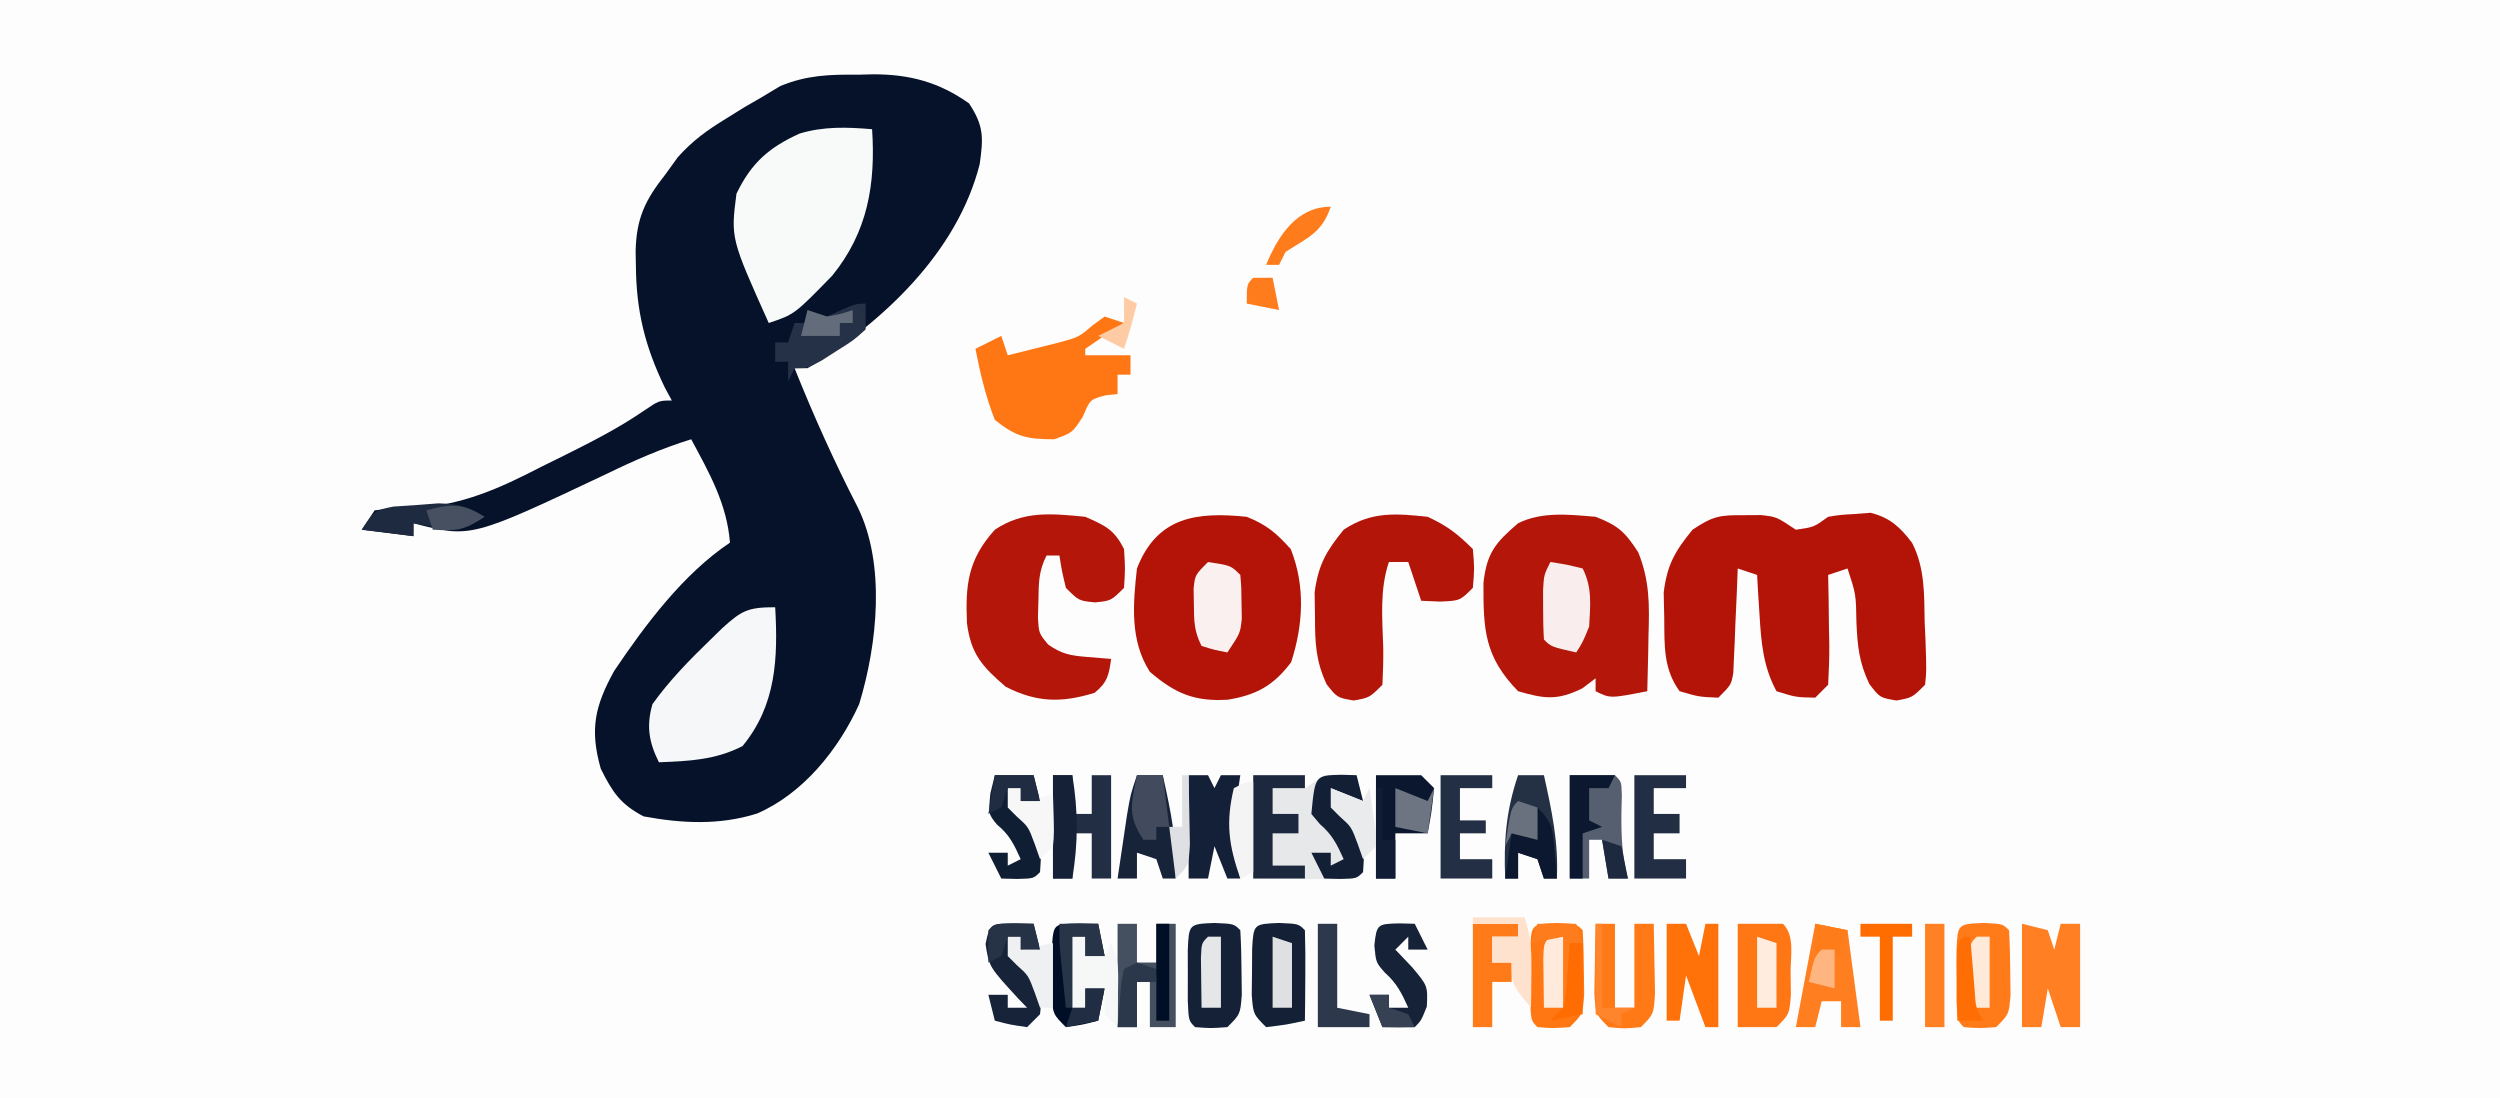 <?xml version="1.0" encoding="UTF-8"?>
<svg version="1.1" xmlns="http://www.w3.org/2000/svg" width="387" height="170">
<rect width="100%" height="100%" fill="#808080" stroke="none"/>
<path d="M0 0 C127.71 0 255.42 0 387 0 C387 56.1 387 112.2 387 170 C259.29 170 131.58 170 0 170 C0 113.9 0 57.8 0 0 Z " fill="#FEFDFD" transform="translate(0,0)"/>
<path d="M0 0 C1.147 -0.03 1.147 -0.03 2.316 -0.061 C7.946 -0.056 12.487 1.147 17.125 4.438 C19.443 7.915 19.361 9.785 18.781 13.848 C15.312 27.538 3.779 38.306 -7.875 45.438 C-8.535 45.438 -9.195 45.438 -9.875 45.438 C-6.932 52.783 -3.734 59.906 -0.109 66.941 C4.258 75.773 2.946 88.181 0.125 97.438 C-3.032 104.417 -8.542 111.292 -15.688 114.375 C-21.511 116.207 -27.312 115.912 -33.25 114.812 C-36.851 112.926 -38.062 111.063 -39.875 107.438 C-41.592 101.378 -40.823 97.784 -37.805 92.301 C-32.984 85.148 -27.109 77.278 -19.875 72.438 C-20.351 66.41 -23.072 61.671 -25.875 56.438 C-30.413 57.842 -34.614 59.676 -38.875 61.75 C-60.003 71.744 -60.003 71.744 -68.875 69.438 C-68.875 70.097 -68.875 70.757 -68.875 71.438 C-72.835 70.942 -72.835 70.942 -76.875 70.438 C-76.215 69.448 -75.555 68.457 -74.875 67.438 C-72.291 67.13 -72.291 67.13 -69.059 67.113 C-61.376 66.687 -55.7 64.12 -48.938 60.625 C-47.854 60.091 -46.771 59.556 -45.654 59.006 C-41.385 56.875 -37.184 54.756 -33.246 52.051 C-30.875 50.438 -30.875 50.438 -28.875 50.438 C-29.416 49.434 -29.416 49.434 -29.969 48.41 C-33.039 42.057 -34.389 36.548 -34.438 29.562 C-34.452 28.85 -34.466 28.137 -34.48 27.403 C-34.384 22.26 -33.024 19.426 -29.875 15.438 C-29.243 14.564 -28.612 13.69 -27.961 12.789 C-25.674 10.211 -23.432 8.611 -20.5 6.812 C-19.585 6.243 -18.67 5.673 -17.727 5.086 C-16.786 4.542 -15.845 3.998 -14.875 3.438 C-13.952 2.882 -13.029 2.326 -12.078 1.754 C-7.935 0.051 -4.434 -0.041 0 0 Z " fill="#05122A" transform="translate(132.875,11.562)"/>
<path d="M0 0 C0.866 -0.005 1.732 -0.01 2.625 -0.016 C5 0.25 5 0.25 8 2.25 C10.789 1.854 10.789 1.854 13 0.25 C14.891 -0.059 14.891 -0.059 17.25 -0.188 C18.018 -0.248 18.787 -0.309 19.578 -0.371 C22.591 0.401 24.125 1.829 25.992 4.287 C27.973 8.144 27.867 12.241 27.938 16.5 C27.979 17.41 28.021 18.32 28.064 19.258 C28.228 24.159 28.228 24.159 28 26.25 C26 28.25 26 28.25 23.562 28.688 C21 28.25 21 28.25 19.379 26.141 C17.781 22.791 17.535 20.258 17.375 16.562 C17.306 12.247 17.306 12.247 16 8.25 C15.01 8.58 14.02 8.91 13 9.25 C13.023 10.454 13.046 11.658 13.07 12.898 C13.089 14.474 13.107 16.049 13.125 17.625 C13.15 18.816 13.15 18.816 13.176 20.031 C13.193 22.105 13.103 24.179 13 26.25 C12.34 26.91 11.68 27.57 11 28.25 C8 28.188 8 28.188 5 27.25 C2.933 23.41 2.636 19.744 2.375 15.438 C2.263 13.695 2.263 13.695 2.148 11.918 C2.099 11.038 2.05 10.157 2 9.25 C1.01 8.92 0.02 8.59 -1 8.25 C-1.049 9.526 -1.098 10.802 -1.148 12.117 C-1.223 13.786 -1.299 15.456 -1.375 17.125 C-1.421 18.388 -1.421 18.388 -1.469 19.676 C-1.527 20.884 -1.527 20.884 -1.586 22.117 C-1.617 22.861 -1.649 23.604 -1.681 24.371 C-2 26.25 -2 26.25 -4 28.25 C-7 28.125 -7 28.125 -10 27.25 C-12.549 23.761 -12.333 20.071 -12.375 15.875 C-12.403 14.589 -12.432 13.302 -12.461 11.977 C-11.928 7.669 -10.725 5.585 -8 2.25 C-4.761 0.091 -3.751 -0.022 0 0 Z " fill="#B41408" transform="translate(270,79.75)"/>
<path d="M0 0 C3.483 1.334 4.619 2.404 6.617 5.531 C8.387 9.971 8.334 13.653 8.188 18.375 C8.167 19.622 8.167 19.622 8.146 20.895 C8.111 22.93 8.058 24.965 8 27 C2.25 28.125 2.25 28.125 0 27 C0 26.34 0 25.68 0 25 C-0.681 25.516 -1.361 26.031 -2.062 26.562 C-5.926 28.453 -7.901 28.192 -12 27 C-17.212 21.651 -17.391 17.471 -17.359 10.219 C-16.841 5.575 -15.495 3.996 -12 1 C-8.308 -0.846 -4.038 -0.344 0 0 Z " fill="#B4160A" transform="translate(247,80)"/>
<path d="M0 0 C3.136 1.268 4.565 2.521 6.812 5 C9.082 10.733 8.743 16.687 6.875 22.5 C4.17 26.107 1.511 27.594 -2.957 28.316 C-8.06 28.619 -11.039 27.395 -15 24 C-18.109 19.165 -17.613 13.527 -17 8 C-13.879 -0.056 -7.706 -0.789 0 0 Z " fill="#B31407" transform="translate(193,80)"/>
<path d="M0 0 C3.119 1.373 4.49 1.98 6 5 C6.188 8 6.188 8 6 11 C4 13 4 13 1.5 13.25 C-1 13 -1 13 -3 11 C-3.625 8.375 -3.625 8.375 -4 6 C-4.66 6 -5.32 6 -6 6 C-7.227 8.454 -7.202 10.2 -7.25 12.938 C-7.276 13.813 -7.302 14.688 -7.328 15.59 C-7.185 18.028 -7.185 18.028 -5.746 19.773 C-3.679 21.225 -2.315 21.482 0.188 21.688 C1.446 21.791 2.704 21.894 4 22 C3.67 24.474 3.42 25.664 1.438 27.25 C-3.748 28.846 -7.563 28.732 -12.312 26.312 C-15.911 23.216 -17.719 21.265 -18.316 16.445 C-18.568 10.459 -18.159 6.634 -14 2 C-9.546 -0.97 -5.226 -0.512 0 0 Z " fill="#B4160A" transform="translate(168,80)"/>
<path d="M0 0 C0.557 8.497 -0.665 15.895 -6.164 22.664 C-12.021 28.674 -12.021 28.674 -16 30 C-21.881 16.901 -21.881 16.901 -21 10 C-18.7 5.207 -15.96 2.832 -11.238 0.68 C-7.495 -0.457 -3.866 -0.322 0 0 Z " fill="#F8F9F9" transform="translate(135,20)"/>
<path d="M0 0 C3.023 1.385 4.669 2.669 7 5 C7.25 8 7.25 8 7 11 C5 13 5 13 1.875 13.125 C0.926 13.084 -0.022 13.043 -1 13 C-1.66 11.02 -2.32 9.04 -3 7 C-3.99 7 -4.98 7 -6 7 C-7.454 11.363 -7.005 15.735 -6.873 20.283 C-6.843 22.189 -6.915 24.096 -7 26 C-9 28 -9 28 -11.438 28.438 C-14 28 -14 28 -15.633 25.938 C-17.326 22.3 -17.433 19.567 -17.438 15.562 C-17.457 14.285 -17.476 13.008 -17.496 11.691 C-16.923 7.427 -15.698 5.312 -13 2 C-8.754 -0.831 -4.986 -0.534 0 0 Z " fill="#B41509" transform="translate(221,80)"/>
<path d="M0 0 C0.446 7.905 0.156 15.175 -5.062 21.5 C-9.258 23.642 -13.342 23.819 -18 24 C-19.575 20.85 -19.958 18.353 -19 15 C-16.351 11.303 -13.261 8.16 -10 5 C-9.408 4.423 -8.817 3.845 -8.207 3.25 C-5.179 0.51 -4.247 0 0 0 Z " fill="#F6F7F8" transform="translate(120,94)"/>
<path d="M0 0 C2.64 0 5.28 0 8 0 C8 0.66 8 1.32 8 2 C8.99 1.34 9.98 0.68 11 0 C13.688 -0.125 13.688 -0.125 16 0 C16.33 1.32 16.66 2.64 17 4 C14.525 3.01 14.525 3.01 12 2 C13.522 4.629 14.844 6.844 17 9 C17.188 12.062 17.188 12.062 17 15 C16 16 16 16 12.402 16.098 C10.914 16.092 9.426 16.079 7.938 16.062 C5.318 16.042 2.699 16.021 0 16 C0 10.72 0 5.44 0 0 Z " fill="#E6E8EA" transform="translate(194,120)"/>
<path d="M0 0 C0.99 0.33 1.98 0.66 3 1 C2.01 1.639 1.02 2.279 0 2.938 C-0.99 3.618 -1.98 4.299 -3 5 C-3 5.33 -3 5.66 -3 6 C-0.69 6 1.62 6 4 6 C4 6.99 4 7.98 4 9 C3.34 9 2.68 9 2 9 C2 9.99 2 10.98 2 12 C1.402 12.062 0.804 12.124 0.188 12.188 C-2.258 12.825 -2.258 12.825 -3.375 15.5 C-5 18 -5 18 -7.812 19 C-11.993 19 -13.701 18.64 -17 16 C-18.412 12.409 -19.268 8.783 -20 5 C-18.68 4.34 -17.36 3.68 -16 3 C-15.67 3.99 -15.34 4.98 -15 6 C-13.247 5.574 -11.498 5.134 -9.75 4.688 C-8.775 4.444 -7.801 4.2 -6.797 3.949 C-3.958 3.153 -3.958 3.153 -1.828 1.332 C-1.225 0.892 -0.622 0.453 0 0 Z " fill="#FF7714" transform="translate(171,49)"/>
<path d="M0 0 C2.31 0 4.62 0 7 0 C8.872 1.872 8.174 4.937 8.188 7.438 C8.202 8.612 8.216 9.786 8.23 10.996 C8 14 8 14 6 16 C4.02 16 2.04 16 0 16 C0 10.72 0 5.44 0 0 Z " fill="#FF7714" transform="translate(269,143)"/>
<path d="M0 0 C3 0.125 3 0.125 4 1.125 C4.125 3.268 4.176 5.416 4.188 7.562 C4.202 8.737 4.216 9.911 4.23 11.121 C4 14.125 4 14.125 2 16.125 C-0.562 16.312 -0.562 16.312 -3 16.125 C-4 15.125 -4 15.125 -4.133 12 C-4.13 10.721 -4.128 9.443 -4.125 8.125 C-4.128 6.846 -4.13 5.567 -4.133 4.25 C-3.959 0.165 -3.959 0.165 0 0 Z " fill="#FF7713" transform="translate(241,142.875)"/>
<path d="M0 0 C3 0.125 3 0.125 4 1.125 C4.125 3.268 4.176 5.416 4.188 7.562 C4.202 8.737 4.216 9.911 4.23 11.121 C4 14.125 4 14.125 2 16.125 C-0.562 16.312 -0.562 16.312 -3 16.125 C-4 15.125 -4 15.125 -4.133 12 C-4.13 10.721 -4.128 9.443 -4.125 8.125 C-4.128 6.846 -4.13 5.567 -4.133 4.25 C-3.959 0.165 -3.959 0.165 0 0 Z " fill="#FF7B1A" transform="translate(307,142.875)"/>
<path d="M0 0 C3 0.125 3 0.125 4 1.125 C4.125 3.268 4.176 5.416 4.188 7.562 C4.202 8.737 4.216 9.911 4.23 11.121 C4 14.125 4 14.125 2 16.125 C-0.562 16.312 -0.562 16.312 -3 16.125 C-4 15.125 -4 15.125 -4.133 12 C-4.13 10.721 -4.128 9.443 -4.125 8.125 C-4.128 6.846 -4.13 5.567 -4.133 4.25 C-3.959 0.165 -3.959 0.165 0 0 Z " fill="#142137" transform="translate(188,142.875)"/>
<path d="M0 0 C3 0.125 3 0.125 4 1.125 C4.073 3.478 4.084 5.833 4.062 8.188 C4.053 9.478 4.044 10.768 4.035 12.098 C4.024 13.097 4.012 14.096 4 15.125 C1.125 15.75 1.125 15.75 -2 16.125 C-4 14.125 -4 14.125 -4.23 11.121 C-4.216 9.947 -4.202 8.772 -4.188 7.562 C-4.178 5.797 -4.178 5.797 -4.168 3.996 C-3.944 0.164 -3.944 0.164 0 0 Z " fill="#132036" transform="translate(198,142.875)"/>
<path d="M0 0 C1.32 0.33 2.64 0.66 4 1 C4.33 1.99 4.66 2.98 5 4 C5.33 2.68 5.66 1.36 6 0 C6.99 0 7.98 0 9 0 C9 5.28 9 10.56 9 16 C8.01 16 7.02 16 6 16 C5.34 14.02 4.68 12.04 4 10 C3.67 11.98 3.34 13.96 3 16 C2.01 16 1.02 16 0 16 C0 10.72 0 5.44 0 0 Z " fill="#FF7F22" transform="translate(313,143)"/>
<path d="M0 0 C0.99 0 1.98 0 3 0 C3 1.98 3 3.96 3 6 C3.99 6 4.98 6 6 6 C6 4.02 6 2.04 6 0 C6.99 0 7.98 0 9 0 C9 5.28 9 10.56 9 16 C7.68 16 6.36 16 5 16 C5 13.69 5 11.38 5 9 C4.34 9 3.68 9 3 9 C3 11.31 3 13.62 3 16 C2.01 16 1.02 16 0 16 C0 10.72 0 5.44 0 0 Z " fill="#444F60" transform="translate(173,143)"/>
<path d="M0 0 C2.31 0 4.62 0 7 0 C8 1 8 1 8.062 3.109 C8.042 3.981 8.021 4.852 8 5.75 C7.959 9.317 8.074 12.529 9 16 C8.01 16 7.02 16 6 16 C5.67 14.02 5.34 12.04 5 10 C4.34 10 3.68 10 3 10 C3 11.98 3 13.96 3 16 C2.01 16 1.02 16 0 16 C0 10.72 0 5.44 0 0 Z " fill="#565F6F" transform="translate(243,120)"/>
<path d="M0 0 C0.99 0 1.98 0 3 0 C3 1.98 3 3.96 3 6 C3.99 6 4.98 6 6 6 C6 4.02 6 2.04 6 0 C6.99 0 7.98 0 9 0 C9 5.28 9 10.56 9 16 C8.01 16 7.02 16 6 16 C6 13.69 6 11.38 6 9 C5.01 9 4.02 9 3 9 C3 11.31 3 13.62 3 16 C2.01 16 1.02 16 0 16 C0 10.72 0 5.44 0 0 Z " fill="#222E43" transform="translate(163,120)"/>
<path d="M0 0 C0.99 0 1.98 0 3 0 C3 4.29 3 8.58 3 13 C3.99 13 4.98 13 6 13 C6 8.71 6 4.42 6 0 C6.99 0 7.98 0 9 0 C9.054 2.291 9.093 4.583 9.125 6.875 C9.148 8.151 9.171 9.427 9.195 10.742 C9 14 9 14 7 16 C4.5 16.25 4.5 16.25 2 16 C0 14 0 14 -0.195 10.742 C-0.172 9.466 -0.149 8.19 -0.125 6.875 C-0.107 5.594 -0.089 4.312 -0.07 2.992 C-0.047 2.005 -0.024 1.017 0 0 Z " fill="#FF7916" transform="translate(247,143)"/>
<path d="M0 0 C2.31 0 4.62 0 7 0 C7.66 0.66 8.32 1.32 9 2 C8.625 5.625 8.625 5.625 8 9 C6.35 9 4.7 9 3 9 C3 11.31 3 13.62 3 16 C2.01 16 1.02 16 0 16 C0 10.72 0 5.44 0 0 Z " fill="#0A172E" transform="translate(213,120)"/>
<path d="M0 0 C1.65 0.33 3.3 0.66 5 1 C5.66 5.95 6.32 10.9 7 16 C6.01 16 5.02 16 4 16 C4 14.68 4 13.36 4 12 C3.01 12 2.02 12 1 12 C0.67 13.32 0.34 14.64 0 16 C-0.99 16 -1.98 16 -3 16 C-2.01 10.72 -1.02 5.44 0 0 Z " fill="#FF7E1F" transform="translate(281,143)"/>
<path d="M0 0 C0.99 0 1.98 0 3 0 C3.33 0.66 3.66 1.32 4 2 C4.33 1.34 4.66 0.68 5 0 C5.99 0 6.98 0 8 0 C7.874 0.853 7.874 0.853 7.746 1.723 C7.081 6.766 7.043 11.003 8 16 C7.34 16 6.68 16 6 16 C5.34 14.35 4.68 12.7 4 11 C3.67 12.65 3.34 14.3 3 16 C2.01 16 1.02 16 0 16 C0 10.72 0 5.44 0 0 Z " fill="#142037" transform="translate(184,120)"/>
<path d="M0 0 C1.32 0 2.64 0 4 0 C5.191 5.38 6.292 10.453 6 16 C5.34 16 4.68 16 4 16 C3.67 15.01 3.34 14.02 3 13 C2.01 12.67 1.02 12.34 0 12 C0 13.32 0 14.64 0 16 C-0.99 16 -1.98 16 -3 16 C-2.691 13.895 -2.377 11.791 -2.062 9.688 C-1.888 8.516 -1.714 7.344 -1.535 6.137 C-1 3 -1 3 0 0 Z " fill="#162339" transform="translate(176,120)"/>
<path d="M0 0 C1.32 0 2.64 0 4 0 C5.191 5.38 6.292 10.453 6 16 C5.34 16 4.68 16 4 16 C3.67 15.01 3.34 14.02 3 13 C2.01 12.67 1.02 12.34 0 12 C0 13.32 0 14.64 0 16 C-0.66 16 -1.32 16 -2 16 C-2.236 10.222 -1.868 5.487 0 0 Z " fill="#243044" transform="translate(235,120)"/>
<path d="M0 0 C0.99 0 1.98 0 3 0 C3.66 1.65 4.32 3.3 5 5 C5.33 3.35 5.66 1.7 6 0 C6.66 0 7.32 0 8 0 C8 5.28 8 10.56 8 16 C7.34 16 6.68 16 6 16 C5.01 13.36 4.02 10.72 3 8 C2.67 10.31 2.34 12.62 2 15 C1.34 15 0.68 15 0 15 C0 10.05 0 5.1 0 0 Z " fill="#FF720A" transform="translate(258,143)"/>
<path d="M0 0 C2.64 0 5.28 0 8 0 C8 0.66 8 1.32 8 2 C6.35 2 4.7 2 3 2 C3 3.32 3 4.64 3 6 C4.32 6 5.64 6 7 6 C7 6.99 7 7.98 7 9 C5.68 9 4.36 9 3 9 C3 10.32 3 11.64 3 13 C4.65 13 6.3 13 8 13 C8 13.99 8 14.98 8 16 C5.36 16 2.72 16 0 16 C0 10.72 0 5.44 0 0 Z " fill="#222E43" transform="translate(253,120)"/>
<path d="M0 0 C3.536 0.536 3.536 0.536 5 2 C5.168 3.961 5.168 3.961 5.188 6.375 C5.202 7.166 5.216 7.958 5.23 8.773 C5 11 5 11 3 14 C1.062 13.625 1.062 13.625 -1 13 C-2.177 10.647 -2.166 9.119 -2.188 6.5 C-2.202 5.706 -2.216 4.912 -2.23 4.094 C-2 2 -2 2 0 0 Z " fill="#FAF0EF" transform="translate(187,87)"/>
<path d="M0 0 C1.454 0.031 1.454 0.031 2.938 0.062 C3.268 1.712 3.598 3.362 3.938 5.062 C2.947 5.062 1.958 5.062 0.938 5.062 C0.938 4.072 0.938 3.083 0.938 2.062 C0.278 2.062 -0.383 2.062 -1.062 2.062 C-1.062 5.692 -1.062 9.322 -1.062 13.062 C-0.403 13.062 0.258 13.062 0.938 13.062 C0.938 12.072 0.938 11.082 0.938 10.062 C1.927 10.062 2.917 10.062 3.938 10.062 C3.607 11.713 3.277 13.363 2.938 15.062 C0.562 15.688 0.562 15.688 -2.062 16.062 C-4.062 14.062 -4.062 14.062 -4.293 11.059 C-4.279 9.884 -4.265 8.71 -4.25 7.5 C-4.24 5.735 -4.24 5.735 -4.23 3.934 C-3.999 -0.03 -4.004 0.082 0 0 Z " fill="#000E26" transform="translate(167.062,142.938)"/>
<path d="M0 0 C2.438 0.375 2.438 0.375 5 1 C6.512 4.024 6.173 6.662 6 10 C5 12.438 5 12.438 4 14 C0.125 13.125 0.125 13.125 -1 12 C-1.099 10.357 -1.13 8.709 -1.125 7.062 C-1.128 6.167 -1.13 5.271 -1.133 4.348 C-1 2 -1 2 0 0 Z " fill="#F9EEED" transform="translate(240,87)"/>
<path d="M0 0 C2.64 0 5.28 0 8 0 C8 0.66 8 1.32 8 2 C6.35 2 4.7 2 3 2 C3 3.65 3 5.3 3 7 C4.32 7 5.64 7 7 7 C7 7.66 7 8.32 7 9 C5.68 9 4.36 9 3 9 C3 10.32 3 11.64 3 13 C4.65 13 6.3 13 8 13 C8 13.99 8 14.98 8 16 C5.36 16 2.72 16 0 16 C0 10.72 0 5.44 0 0 Z " fill="#232F44" transform="translate(223,120)"/>
<path d="M0 0 C1.454 0.031 1.454 0.031 2.938 0.062 C3.268 1.383 3.598 2.703 3.938 4.062 C2.947 4.062 1.958 4.062 0.938 4.062 C0.938 3.402 0.938 2.743 0.938 2.062 C0.278 2.062 -0.383 2.062 -1.062 2.062 C0.46 4.692 1.781 6.906 3.938 9.062 C4.188 11.562 4.188 11.562 3.938 14.062 C3.277 14.723 2.618 15.383 1.938 16.062 C-0.688 15.688 -0.688 15.688 -3.062 15.062 C-3.393 13.742 -3.723 12.422 -4.062 11.062 C-3.072 11.062 -2.083 11.062 -1.062 11.062 C-1.062 11.723 -1.062 12.383 -1.062 13.062 C-0.072 13.062 0.917 13.062 1.938 13.062 C1.504 12.615 1.071 12.168 0.625 11.707 C-3.961 6.728 -3.961 6.728 -4.5 3.188 C-3.81 -0.162 -3.563 0.073 0 0 Z " fill="#162339" transform="translate(157.062,142.938)"/>
<path d="M0 0 C2.64 0 5.28 0 8 0 C8 0.66 8 1.32 8 2 C6.35 2 4.7 2 3 2 C3 3.32 3 4.64 3 6 C4.32 6 5.64 6 7 6 C7 6.99 7 7.98 7 9 C5.68 9 4.36 9 3 9 C3 10.65 3 12.3 3 14 C4.65 14 6.3 14 8 14 C8 14.66 8 15.32 8 16 C5.36 16 2.72 16 0 16 C0 10.72 0 5.44 0 0 Z " fill="#1C283D" transform="translate(194,120)"/>
<path d="M0 0 C1.207 0.031 1.207 0.031 2.438 0.062 C3.098 1.383 3.757 2.703 4.438 4.062 C3.447 4.062 2.458 4.062 1.438 4.062 C1.438 3.402 1.438 2.743 1.438 2.062 C0.777 2.723 0.117 3.382 -0.562 4.062 C0.283 4.949 1.129 5.836 2 6.75 C4.455 9.668 4.455 9.668 4.312 12.875 C3.438 15.062 3.438 15.062 2.438 16.062 C0.771 16.103 -0.896 16.105 -2.562 16.062 C-3.223 14.412 -3.882 12.762 -4.562 11.062 C-3.572 11.062 -2.583 11.062 -1.562 11.062 C-1.562 11.723 -1.562 12.383 -1.562 13.062 C-0.573 13.062 0.417 13.062 1.438 13.062 C0.437 10.83 -0.339 9.26 -2.188 7.625 C-3.562 6.062 -3.562 6.062 -3.812 3.438 C-3.465 0.137 -3.346 0.082 0 0 Z " fill="#152238" transform="translate(216.562,142.938)"/>
<path d="M0 0 C1.98 0 3.96 0 6 0 C6.33 1.32 6.66 2.64 7 4 C6.01 4 5.02 4 4 4 C4 3.34 4 2.68 4 2 C3.34 2 2.68 2 2 2 C3.522 4.629 4.844 6.844 7 9 C7.188 12.062 7.188 12.062 7 15 C6 16 6 16 3.438 16.062 C2.633 16.042 1.829 16.021 1 16 C0.34 14.68 -0.32 13.36 -1 12 C-0.01 12 0.98 12 2 12 C2 12.66 2 13.32 2 14 C2.66 13.67 3.32 13.34 4 13 C2.983 10.731 2.261 9.213 0.312 7.625 C-1 6 -1 6 -0.688 2.812 C-0.461 1.884 -0.234 0.956 0 0 Z " fill="#101E34" transform="translate(154,120)"/>
<path d="M0 0 C1.207 0.031 1.207 0.031 2.438 0.062 C2.768 1.383 3.098 2.703 3.438 4.062 C0.963 3.072 0.963 3.072 -1.562 2.062 C-0.04 4.692 1.281 6.906 3.438 9.062 C3.625 12.125 3.625 12.125 3.438 15.062 C2.438 16.062 2.438 16.062 -0.125 16.125 C-0.929 16.104 -1.734 16.084 -2.562 16.062 C-3.223 14.742 -3.882 13.422 -4.562 12.062 C-3.572 12.062 -2.583 12.062 -1.562 12.062 C-1.562 12.723 -1.562 13.383 -1.562 14.062 C-0.902 13.732 -0.242 13.402 0.438 13.062 C-0.58 10.792 -1.337 9.255 -3.25 7.625 C-3.683 7.109 -4.116 6.594 -4.562 6.062 C-3.994 0.097 -3.994 0.097 0 0 Z " fill="#121F35" transform="translate(207.562,119.938)"/>
<path d="M0 0 C0 1.32 0 2.64 0 4 C-1.898 5.703 -1.898 5.703 -4.375 7.25 C-5.593 8.031 -5.593 8.031 -6.836 8.828 C-9 10 -9 10 -11 10 C-11.33 10.66 -11.66 11.32 -12 12 C-12 11.01 -12 10.02 -12 9 C-12.66 9 -13.32 9 -14 9 C-14 8.01 -14 7.02 -14 6 C-13.34 6 -12.68 6 -12 6 C-11.67 5.01 -11.34 4.02 -11 3 C-10.34 3 -9.68 3 -9 3 C-9 2.34 -9 1.68 -9 1 C-8.01 1.33 -7.02 1.66 -6 2 C-1.6 0 -1.6 0 0 0 Z " fill="#253146" transform="translate(134,47)"/>
<path d="M0 0 C2.31 0 4.62 0 7 0 C7 0.66 7 1.32 7 2 C5.68 2 4.36 2 3 2 C3 3.32 3 4.64 3 6 C3.99 6 4.98 6 6 6 C6 6.99 6 7.98 6 9 C5.01 9 4.02 9 3 9 C3 11.31 3 13.62 3 16 C2.01 16 1.02 16 0 16 C0 10.72 0 5.44 0 0 Z " fill="#FF7A19" transform="translate(228,143)"/>
<path d="M0 0 C0.99 0 1.98 0 3 0 C3 4.29 3 8.58 3 13 C4.65 13.33 6.3 13.66 8 14 C8 14.66 8 15.32 8 16 C5.36 16 2.72 16 0 16 C0 10.72 0 5.44 0 0 Z " fill="#2D384C" transform="translate(204,143)"/>
<path d="M0 0 C0.66 0 1.32 0 2 0 C2 0.99 2 1.98 2 3 C2.99 3 3.98 3 5 3 C5.33 2.34 5.66 1.68 6 1 C7.322 3.645 7.097 5.678 7.062 8.625 C7.053 9.628 7.044 10.631 7.035 11.664 C7.024 12.435 7.012 13.206 7 14 C6.34 13.34 5.68 12.68 5 12 C5 10.68 5 9.36 5 8 C4.01 8 3.02 8 2 8 C2 8.99 2 9.98 2 11 C1.34 11 0.68 11 0 11 C0 7.37 0 3.74 0 0 Z " fill="#F6F7F7" transform="translate(166,145)"/>
<path d="M0 0 C2.31 0 4.62 0 7 0 C6.67 0.66 6.34 1.32 6 2 C5.01 2 4.02 2 3 2 C3 3.65 3 5.3 3 7 C3.66 7.33 4.32 7.66 5 8 C4.01 8.33 3.02 8.66 2 9 C2 11.31 2 13.62 2 16 C1.34 16 0.68 16 0 16 C0 10.72 0 5.44 0 0 Z " fill="#0B182F" transform="translate(243,120)"/>
<path d="M0 0 C0.99 0 1.98 0 3 0 C3.914 5.687 3.914 10.313 3 16 C2.01 16 1.02 16 0 16 C0 10.72 0 5.44 0 0 Z " fill="#142137" transform="translate(163,120)"/>
<path d="M0 0 C-4.18 2.786 -6.147 1.796 -11 1 C-11 1.66 -11 2.32 -11 3 C-13.64 2.67 -16.28 2.34 -19 2 C-17 -1 -17 -1 -14.102 -1.582 C-12.954 -1.658 -11.807 -1.734 -10.625 -1.812 C-9.483 -1.901 -8.341 -1.99 -7.164 -2.082 C-4.083 -2.002 -2.56 -1.633 0 0 Z " fill="#1D2A3F" transform="translate(75,80)"/>
<path d="M0 0 C0.99 0 1.98 0 3 0 C3 5.28 3 10.56 3 16 C2.01 16 1.02 16 0 16 C0 10.72 0 5.44 0 0 Z " fill="#FF8124" transform="translate(298,143)"/>
<path d="M0 0 C2.64 0 5.28 0 8 0 C9.05 3.149 9.101 5.388 9.062 8.688 C9.053 9.681 9.044 10.675 9.035 11.699 C9.024 12.458 9.012 13.218 9 14 C6 10.375 6 10.375 6 7 C5.01 7 4.02 7 3 7 C3 5.68 3 4.36 3 3 C4.32 3 5.64 3 7 3 C7 2.34 7 1.68 7 1 C4.69 1 2.38 1 0 1 C0 0.67 0 0.34 0 0 Z " fill="#FFE2CD" transform="translate(228,142)"/>
<path d="M0 0 C0 4.62 0 9.24 0 14 C-0.99 14.495 -0.99 14.495 -2 15 C-3.772 9.891 -4.299 6.413 -3 1 C-1 0 -1 0 0 0 Z " fill="#F4F4F5" transform="translate(194,121)"/>
<path d="M0 0 C1.32 0 2.64 0 4 0 C4.33 2.64 4.66 5.28 5 8 C4.34 8 3.68 8 3 8 C3 8.66 3 9.32 3 10 C2.34 10 1.68 10 1 10 C-1.567 6.15 -0.833 4.414 0 0 Z " fill="#414B5D" transform="translate(176,120)"/>
<path d="M0 0 C2.64 0 5.28 0 8 0 C8 0.66 8 1.32 8 2 C7.01 2 6.02 2 5 2 C5 6.29 5 10.58 5 15 C4.34 15 3.68 15 3 15 C3 10.71 3 6.42 3 2 C2.01 2 1.02 2 0 2 C0 1.34 0 0.68 0 0 Z " fill="#FF6C00" transform="translate(288,143)"/>
<path d="M0 0 C2.398 2.398 2.343 3.333 2.625 6.625 C2.7 7.442 2.775 8.26 2.852 9.102 C2.925 10.041 2.925 10.041 3 11 C2.34 11 1.68 11 1 11 C0.67 10.01 0.34 9.02 0 8 C-0.99 7.67 -1.98 7.34 -3 7 C-3 8.32 -3 9.64 -3 11 C-3.66 11 -4.32 11 -5 11 C-4.67 8.69 -4.34 6.38 -4 4 C-2.02 4.495 -2.02 4.495 0 5 C0 3.35 0 1.7 0 0 Z " fill="#0B182F" transform="translate(238,125)"/>
<path d="M0 0 C0.66 0 1.32 0 2 0 C2 0.66 2 1.32 2 2 C3.65 1.67 5.3 1.34 7 1 C7 4.3 7 7.6 7 11 C6.34 11 5.68 11 5 11 C4.732 10.237 4.464 9.474 4.188 8.688 C3.191 5.996 3.191 5.996 1.375 4.375 C0.921 3.921 0.468 3.467 0 3 C0 2.01 0 1.02 0 0 Z " fill="#EFF0F2" transform="translate(156,145)"/>
<path d="M0 0 C0.66 0 1.32 0 2 0 C2 0.66 2 1.32 2 2 C3.65 1.67 5.3 1.34 7 1 C7.195 7.055 7.195 7.055 7 9 C6.34 9.66 5.68 10.32 5 11 C4.732 10.237 4.464 9.474 4.188 8.688 C3.191 5.996 3.191 5.996 1.375 4.375 C0.921 3.921 0.468 3.467 0 3 C0 2.01 0 1.02 0 0 Z " fill="#F7F7F8" transform="translate(156,122)"/>
<path d="M0 0 C1.98 0 3.96 0 6 0 C6.33 1.65 6.66 3.3 7 5 C6.01 5 5.02 5 4 5 C4 4.01 4 3.02 4 2 C3.34 2 2.68 2 2 2 C2 5.63 2 9.26 2 13 C1.67 13 1.34 13 1 13 C0.831 11.396 0.665 9.792 0.5 8.188 C0.407 7.294 0.314 6.401 0.219 5.48 C0 3 0 3 0 0 Z " fill="#283448" transform="translate(164,143)"/>
<path d="M0 0 C2.475 0.99 2.475 0.99 5 2 C5.33 1.34 5.66 0.68 6 0 C5.67 2.31 5.34 4.62 5 7 C3.35 6.67 1.7 6.34 0 6 C0 4.02 0 2.04 0 0 Z " fill="#6D7583" transform="translate(216,122)"/>
<path d="M0 0 C2.475 0.99 2.475 0.99 5 2 C5.33 1.34 5.66 0.68 6 0 C6.222 1.456 6.427 2.915 6.625 4.375 C6.741 5.187 6.857 5.999 6.977 6.836 C6.984 7.55 6.992 8.264 7 9 C6.34 9.66 5.68 10.32 5 11 C4.732 10.237 4.464 9.474 4.188 8.688 C3.191 5.996 3.191 5.996 1.375 4.375 C0.921 3.921 0.468 3.467 0 3 C0 2.01 0 1.02 0 0 Z " fill="#EAEBED" transform="translate(206,122)"/>
<path d="M0 0 C0.66 0 1.32 0 2 0 C2 3.63 2 7.26 2 11 C1.01 11 0.02 11 -1 11 C-1.027 9.354 -1.046 7.708 -1.062 6.062 C-1.074 5.146 -1.086 4.229 -1.098 3.285 C-1 1 -1 1 0 0 Z " fill="#FFEADA" transform="translate(306,145)"/>
<path d="M0 0 C0.99 0.33 1.98 0.66 3 1 C3 4.3 3 7.6 3 11 C2.01 11 1.02 11 0 11 C0 7.37 0 3.74 0 0 Z " fill="#FFECDE" transform="translate(272,145)"/>
<path d="M0 0 C0.66 0 1.32 0 2 0 C2 3.63 2 7.26 2 11 C1.01 11 0.02 11 -1 11 C-1.027 9.354 -1.046 7.708 -1.062 6.062 C-1.074 5.146 -1.086 4.229 -1.098 3.285 C-1 1 -1 1 0 0 Z " fill="#FFEADC" transform="translate(240,145)"/>
<path d="M0 0 C0.99 0.33 1.98 0.66 3 1 C3 4.3 3 7.6 3 11 C2.01 11 1.02 11 0 11 C0 7.37 0 3.74 0 0 Z " fill="#DEE0E3" transform="translate(197,145)"/>
<path d="M0 0 C0.66 0 1.32 0 2 0 C2 3.63 2 7.26 2 11 C1.01 11 0.02 11 -1 11 C-1.027 9.354 -1.046 7.708 -1.062 6.062 C-1.074 5.146 -1.086 4.229 -1.098 3.285 C-1 1 -1 1 0 0 Z " fill="#E4E6E8" transform="translate(187,145)"/>
<path d="M0 0 C0.66 0 1.32 0 2 0 C2 4.95 2 9.9 2 15 C1.34 15 0.68 15 0 15 C0 12.69 0 10.38 0 8 C-0.66 7.67 -1.32 7.34 -2 7 C-1.34 7 -0.68 7 0 7 C0 4.69 0 2.38 0 0 Z " fill="#000E26" transform="translate(179,143)"/>
<path d="M0 0 C1.98 0 3.96 0 6 0 C6.33 0.99 6.66 1.98 7 3 C6.34 3 5.68 3 5 3 C5 6.3 5 9.6 5 13 C4.67 13 4.34 13 4 13 C4 9.37 4 5.74 4 2 C2.35 2.33 0.7 2.66 -1 3 C-0.67 2.01 -0.34 1.02 0 0 Z " fill="#FF7C1C" transform="translate(238,143)"/>
<path d="M0 0 C0.33 0 0.66 0 1 0 C1.061 0.771 1.121 1.542 1.184 2.336 C1.267 3.339 1.351 4.342 1.438 5.375 C1.559 6.872 1.559 6.872 1.684 8.398 C1.85 10.979 1.85 10.979 3 13 C1.68 13 0.36 13 -1 13 C-1.027 11.021 -1.046 9.042 -1.062 7.062 C-1.074 5.96 -1.086 4.858 -1.098 3.723 C-1 1 -1 1 0 0 Z " fill="#FF6E04" transform="translate(304,145)"/>
<path d="M0 0 C0.66 0 1.32 0 2 0 C2 3.63 2 7.26 2 11 C0.35 11.33 -1.3 11.66 -3 12 C-2.34 11.34 -1.68 10.68 -1 10 C-0.538 7.567 -0.538 7.567 -0.375 4.875 C-0.3 3.965 -0.225 3.055 -0.148 2.117 C-0.099 1.419 -0.05 0.72 0 0 Z " fill="#FF6C01" transform="translate(243,146)"/>
<path d="M0 0 C1.454 0.031 1.454 0.031 2.938 0.062 C3.268 1.383 3.598 2.703 3.938 4.062 C2.947 4.062 1.958 4.062 0.938 4.062 C0.938 3.402 0.938 2.743 0.938 2.062 C0.278 2.062 -0.383 2.062 -1.062 2.062 C-1.393 3.053 -1.722 4.043 -2.062 5.062 C-3.053 5.558 -3.053 5.558 -4.062 6.062 C-4.105 4.396 -4.103 2.729 -4.062 1.062 C-3.062 0.062 -3.062 0.062 0 0 Z " fill="#263246" transform="translate(157.062,142.938)"/>
<path d="M0 0 C1.98 0 3.96 0 6 0 C6.33 1.32 6.66 2.64 7 4 C6.01 4 5.02 4 4 4 C4 3.34 4 2.68 4 2 C3.34 2 2.68 2 2 2 C1.67 2.99 1.34 3.98 1 5 C0.01 5.495 0.01 5.495 -1 6 C-0.67 4.02 -0.34 2.04 0 0 Z " fill="#1F2C41" transform="translate(154,120)"/>
<path d="M0 0 C0.33 0 0.66 0 1 0 C1 2.64 1 5.28 1 8 C1.66 8 2.32 8 3 8 C3 9.98 3 11.96 3 14 C2.01 14 1.02 14 0 14 C0 9.38 0 4.76 0 0 Z " fill="#101D34" transform="translate(213,122)"/>
<path d="M0 0 C0.33 0 0.66 0 1 0 C1 4.29 1 8.58 1 13 C2.65 13 4.3 13 6 13 C5.01 13.495 5.01 13.495 4 14 C4 14.66 4 15.32 4 16 C2.68 15.34 1.36 14.68 0 14 C0 9.38 0 4.76 0 0 Z " fill="#FF852C" transform="translate(247,143)"/>
<path d="M0 0 C0.33 0 0.66 0 1 0 C1.054 2.291 1.093 4.583 1.125 6.875 C1.148 8.151 1.171 9.427 1.195 10.742 C1 14 1 14 -1 16 C-1.33 13.36 -1.66 10.72 -2 8 C-1.34 8 -0.68 8 0 8 C0 5.36 0 2.72 0 0 Z " fill="#DEE0E3" transform="translate(183,120)"/>
<path d="M0 0 C-1.335 4.006 -3.528 4.757 -7 7 C-7.33 7.66 -7.66 8.32 -8 9 C-8.66 9 -9.32 9 -10 9 C-8.134 4.42 -5.209 0 0 0 Z " fill="#FF7C1C" transform="translate(206,32)"/>
<path d="M0 0 C0.99 0.33 1.98 0.66 3 1 C3 1.66 3 2.32 3 3 C2.01 3 1.02 3 0 3 C0 5.31 0 7.62 0 10 C-0.99 10 -1.98 10 -3 10 C-2.886 8.52 -2.759 7.041 -2.625 5.562 C-2.555 4.739 -2.486 3.915 -2.414 3.066 C-2.277 2.384 -2.141 1.703 -2 1 C-1.34 0.67 -0.68 0.34 0 0 Z " fill="#2B374B" transform="translate(176,149)"/>
<path d="M0 0 C2.475 0.495 2.475 0.495 5 1 C4.67 2.32 4.34 3.64 4 5 C3.01 4.67 2.02 4.34 1 4 C0.67 4.99 0.34 5.98 0 7 C0 4.69 0 2.38 0 0 Z " fill="#FF7C1B" transform="translate(281,143)"/>
<path d="M0 0 C0.99 0.33 1.98 0.66 3 1 C3 2.65 3 4.3 3 6 C1.68 5.67 0.36 5.34 -1 5 C-1.33 5.66 -1.66 6.32 -2 7 C-1.125 1.125 -1.125 1.125 0 0 Z " fill="#69717F" transform="translate(235,124)"/>
<path d="M0 0 C0.99 0.33 1.98 0.66 3 1 C5.143 0.611 5.143 0.611 7 0 C7 0.66 7 1.32 7 2 C6.34 2 5.68 2 5 2 C5 2.66 5 3.32 5 4 C3.02 4 1.04 4 -1 4 C-0.67 2.68 -0.34 1.36 0 0 Z " fill="#636C7A" transform="translate(125,48)"/>
<path d="M0 0 C0.99 0 1.98 0 3 0 C2.67 1.65 2.34 3.3 2 5 C0.35 5.33 -1.3 5.66 -3 6 C-2.67 5.01 -2.34 4.02 -2 3 C-1.34 3 -0.68 3 0 3 C0 2.01 0 1.02 0 0 Z " fill="#212D42" transform="translate(168,153)"/>
<path d="M0 0 C0.99 0 1.98 0 3 0 C3.33 1.65 3.66 3.3 4 5 C2.35 4.67 0.7 4.34 -1 4 C-1 1 -1 1 0 0 Z " fill="#FF7C1C" transform="translate(194,43)"/>
<path d="M0 0 C0.99 0 1.98 0 3 0 C3 0.66 3 1.32 3 2 C3.99 2.33 4.98 2.66 6 3 C6.33 3.66 6.66 4.32 7 5 C5.35 5 3.7 5 2 5 C1.34 3.35 0.68 1.7 0 0 Z " fill="#364154" transform="translate(212,154)"/>
<path d="M0 0 C0.66 0.33 1.32 0.66 2 1 C1.424 3.386 0.778 5.667 0 8 C-1.32 7.34 -2.64 6.68 -4 6 C-2.68 5.34 -1.36 4.68 0 4 C0 2.68 0 1.36 0 0 Z " fill="#FFCBA5" transform="translate(174,46)"/>
<path d="M0 0 C-3.228 2.152 -4.284 2.201 -8 2 C-8.33 1.01 -8.66 0.02 -9 -1 C-5.221 -2.05 -3.351 -2.11 0 0 Z " fill="#465061" transform="translate(75,80)"/>
<path d="M0 0 C0.66 0 1.32 0 2 0 C2 1.98 2 3.96 2 6 C0.68 5.67 -0.64 5.34 -2 5 C-1.125 1.125 -1.125 1.125 0 0 Z " fill="#FFB57F" transform="translate(282,147)"/>
<path d="M0 0 C0.99 0.33 1.98 0.66 3 1 C3.33 2.65 3.66 4.3 4 6 C3.01 6 2.02 6 1 6 C0.67 4.02 0.34 2.04 0 0 Z " fill="#1C293E" transform="translate(248,130)"/>
</svg>
